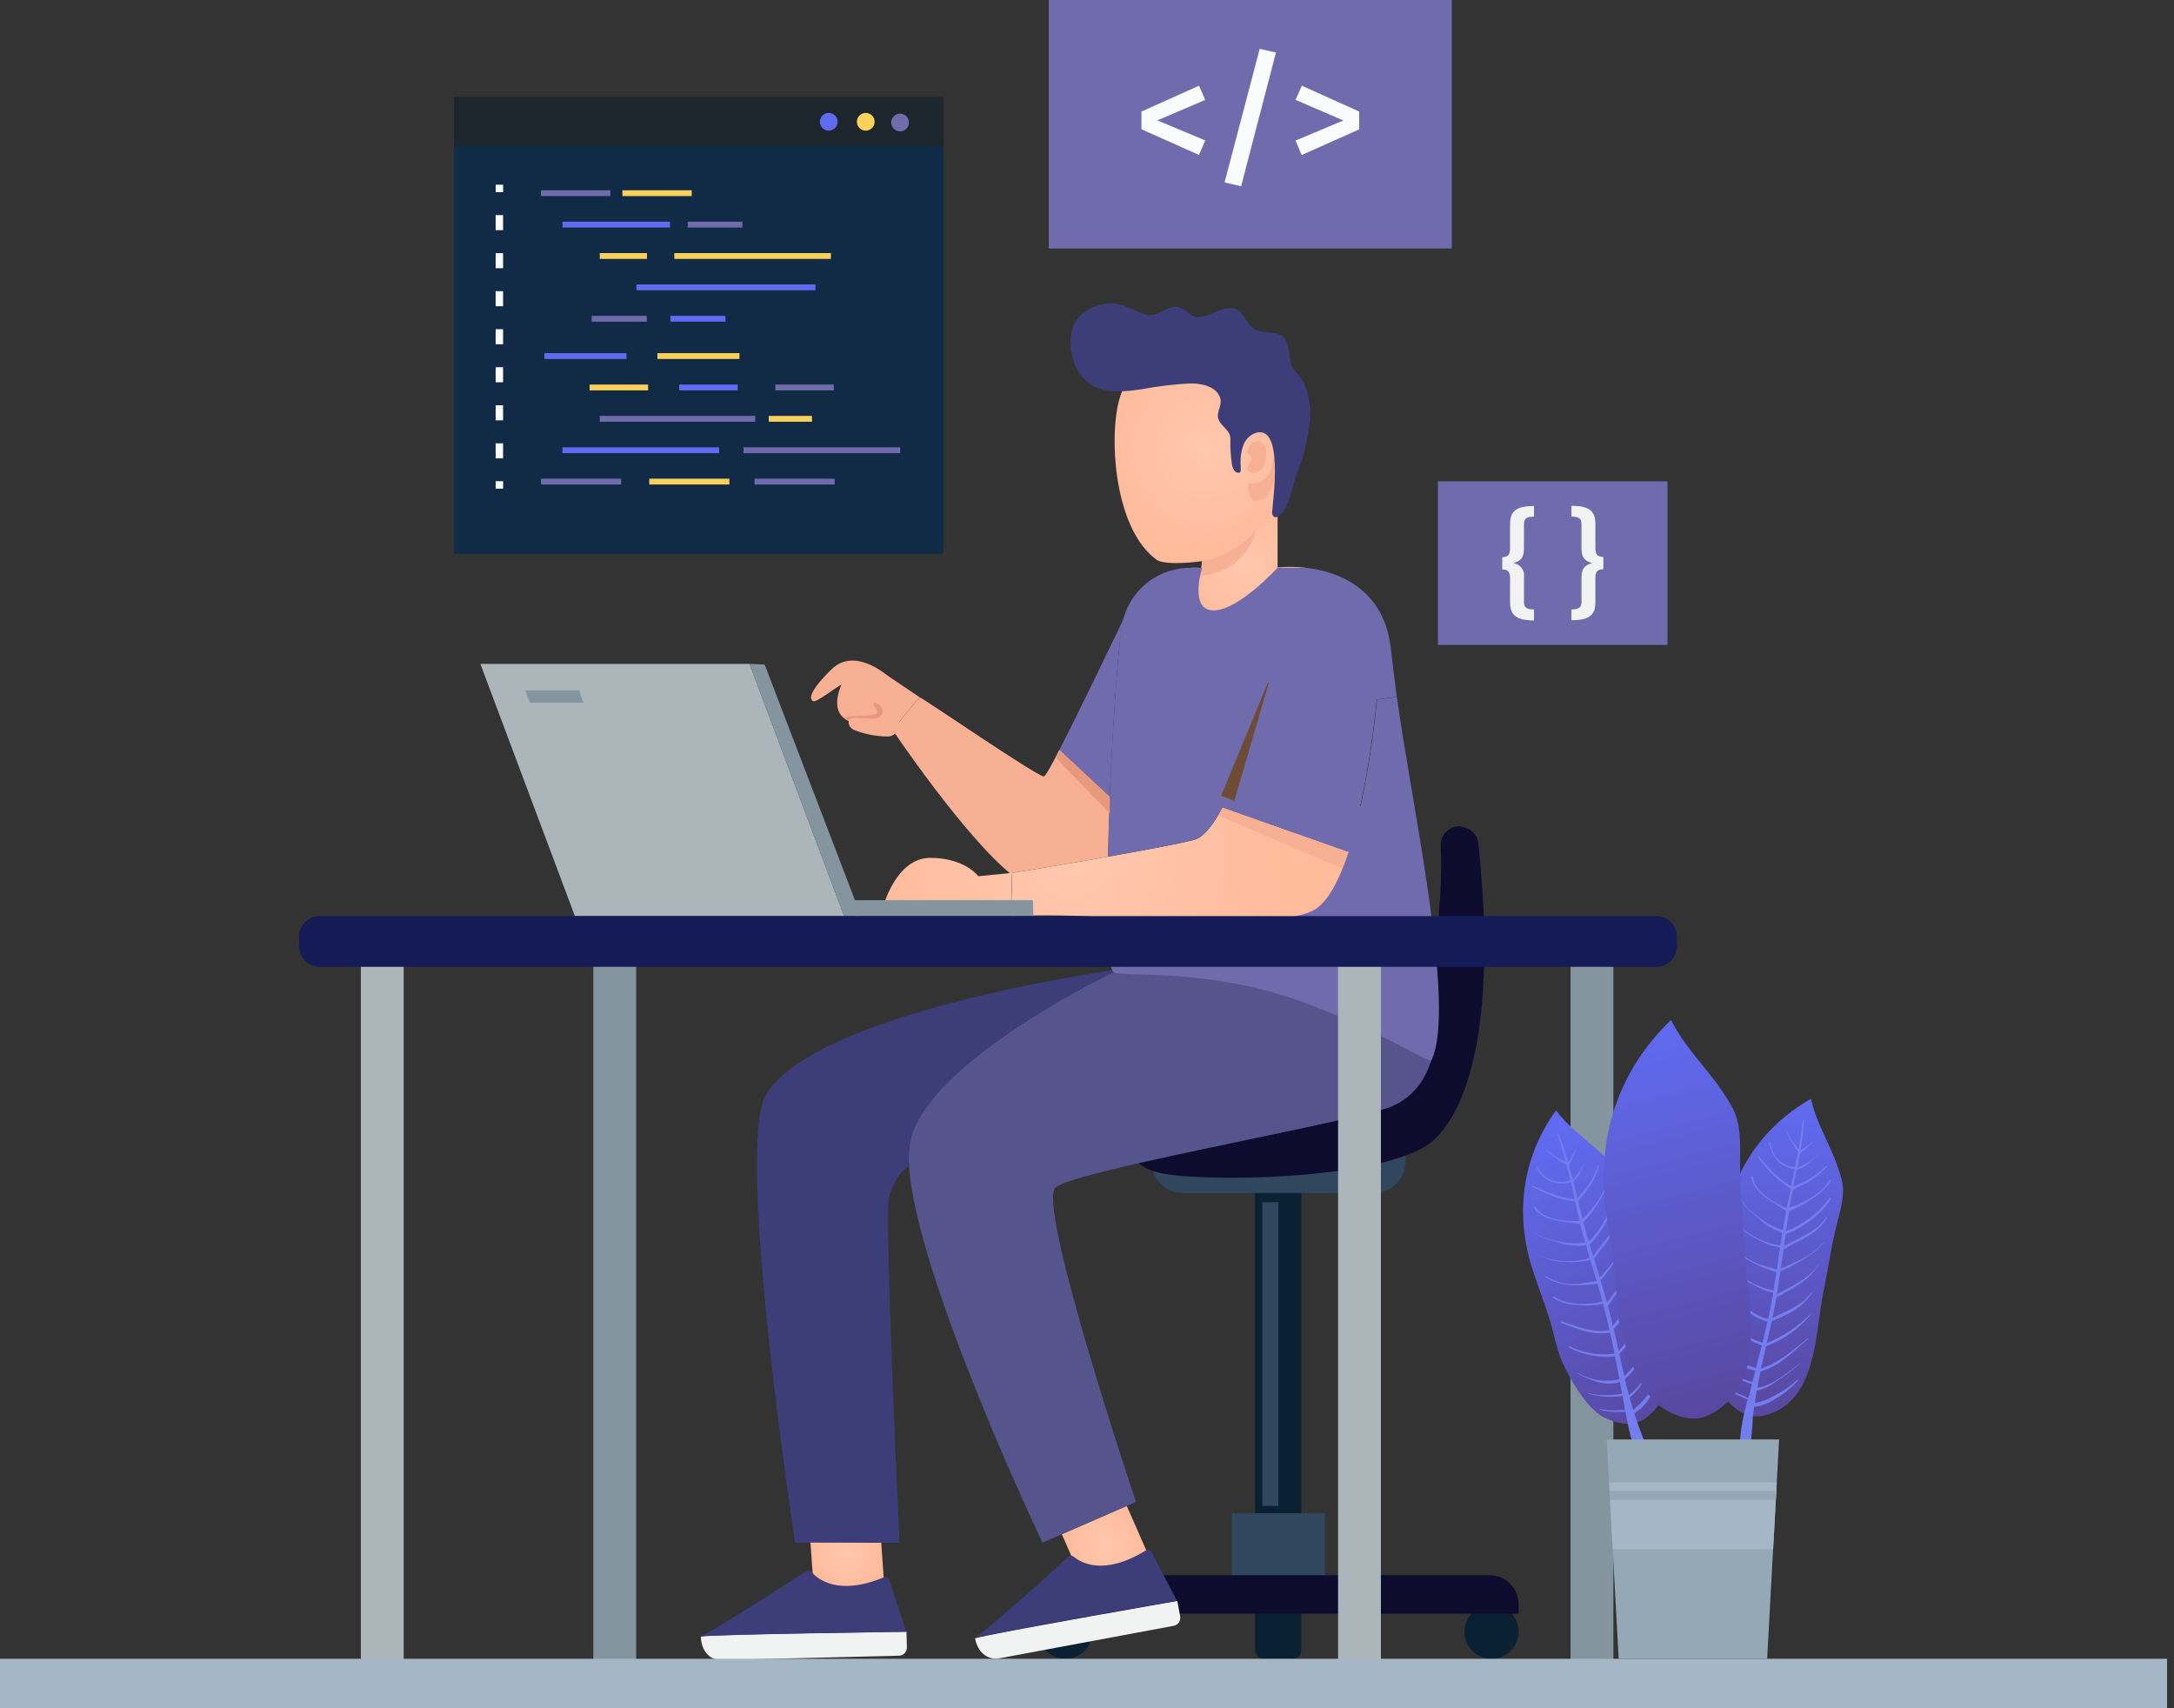 <?xml version="1.0" encoding="UTF-8"?>
<svg xmlns="http://www.w3.org/2000/svg" width="280" height="220" viewBox="0 0 280 220" fill="none">
  <rect x="0" y="0" width="280" height="220" fill="#333333" stroke="none"/>
  <path d="M121.512 12.498H58.475V71.334H121.512V12.498Z" fill="#112B46"></path>
  <g style="mix-blend-mode:screen">
    <path d="M121.512 12.498H58.475V18.721H121.512V12.498Z" fill="#1D262D"></path>
  </g>
  <path d="M107.883 15.677C107.884 15.905 107.818 16.127 107.692 16.317C107.566 16.506 107.386 16.654 107.175 16.741C106.965 16.827 106.734 16.849 106.511 16.804C106.288 16.758 106.083 16.647 105.924 16.485C105.764 16.323 105.657 16.116 105.615 15.893C105.573 15.669 105.599 15.438 105.69 15.229C105.78 15.02 105.931 14.843 106.122 14.72C106.314 14.597 106.538 14.534 106.765 14.54C107.063 14.546 107.346 14.669 107.555 14.881C107.764 15.094 107.882 15.379 107.883 15.677Z" fill="#606BF1"></path>
  <path d="M112.647 15.677C112.648 15.904 112.582 16.126 112.457 16.315C112.332 16.504 112.153 16.651 111.944 16.739C111.735 16.826 111.504 16.849 111.282 16.805C111.059 16.762 110.855 16.652 110.694 16.492C110.534 16.332 110.425 16.127 110.381 15.905C110.337 15.682 110.36 15.452 110.448 15.243C110.535 15.033 110.683 14.855 110.872 14.73C111.061 14.604 111.283 14.538 111.51 14.54C111.811 14.54 112.101 14.659 112.314 14.873C112.527 15.086 112.647 15.375 112.647 15.677Z" fill="#FBD15B"></path>
  <path d="M117.067 15.8C117.063 16.025 116.992 16.245 116.864 16.43C116.736 16.616 116.556 16.76 116.346 16.843C116.136 16.926 115.906 16.946 115.686 16.899C115.465 16.852 115.263 16.741 115.105 16.58C114.948 16.419 114.841 16.214 114.799 15.992C114.757 15.771 114.782 15.541 114.87 15.334C114.958 15.126 115.106 14.949 115.294 14.825C115.483 14.701 115.704 14.635 115.929 14.636C116.081 14.637 116.23 14.668 116.37 14.727C116.509 14.786 116.635 14.872 116.741 14.981C116.847 15.089 116.93 15.217 116.986 15.357C117.042 15.498 117.069 15.648 117.067 15.8Z" fill="#706BAD"></path>
  <path d="M78.61 24.504H69.68V25.254H78.61V24.504Z" fill="#706BAD"></path>
  <path d="M89.093 24.504H80.162V25.254H89.093V24.504Z" fill="#FBD15B"></path>
  <path d="M86.293 28.549H72.445V29.299H86.293V28.549Z" fill="#606BF1"></path>
  <path d="M95.619 28.549H88.582V29.299H95.619V28.549Z" fill="#706BAD"></path>
  <path d="M83.329 32.594H77.248V33.344H83.329V32.594Z" fill="#FBD15B"></path>
  <path d="M107.018 32.594H86.844V33.344H107.018V32.594Z" fill="#FBD15B"></path>
  <path d="M105.027 36.633H81.971V37.383H105.027V36.633Z" fill="#606BF1"></path>
  <path d="M83.302 40.678H76.207V41.428H83.302V40.678Z" fill="#706BAD"></path>
  <path d="M93.435 40.678H86.34V41.428H93.435V40.678Z" fill="#606BF1"></path>
  <path d="M80 61.648H69.68V62.397H80V61.648Z" fill="#706BAD"></path>
  <path d="M93.939 61.648H83.619V62.397H93.939V61.648Z" fill="#FBD15B"></path>
  <path d="M107.502 61.648H97.182V62.397H107.502V61.648Z" fill="#706BAD"></path>
  <path d="M92.62 57.609H72.445V58.359H92.62V57.609Z" fill="#606BF1"></path>
  <path d="M115.936 57.609H95.762V58.359H115.936V57.609Z" fill="#706BAD"></path>
  <path d="M97.267 53.564H77.248V54.313H97.267V53.564Z" fill="#706BAD"></path>
  <path d="M104.582 53.564H99.012V54.313H104.582V53.564Z" fill="#FBD15B"></path>
  <path d="M83.476 49.525H75.941V50.275H83.476V49.525Z" fill="#FBD15B"></path>
  <path d="M95.011 49.525H87.477V50.275H95.011V49.525Z" fill="#606BF1"></path>
  <path d="M107.392 49.525H99.857V50.275H107.392V49.525Z" fill="#706BAD"></path>
  <path d="M95.237 45.48H84.672V46.23H95.237V45.48Z" fill="#FBD15B"></path>
  <path d="M80.685 45.48H70.119V46.23H80.685V45.48Z" fill="#606BF1"></path>
  <path d="M64.801 23.787H63.838V24.75H64.801V23.787Z" fill="#F9FBFC"></path>
  <path d="M64.794 59.031H63.838V57.092H64.794V59.031ZM64.794 54.133H63.838V52.194H64.794V54.133ZM64.794 49.234H63.838V47.296H64.794V49.234ZM64.794 44.336H63.838V42.397H64.794V44.336ZM64.794 39.438H63.838V37.499H64.794V39.438ZM64.794 34.54H63.838V32.601H64.794V34.54ZM64.794 29.641H63.838V27.703H64.794V29.641Z" fill="#F9FBFC"></path>
  <path d="M64.801 61.971H63.838V62.934H64.801V61.971Z" fill="#F9FBFC"></path>
  <path d="M186.986 0H135.076V32H186.986V0Z" fill="#706BAD"></path>
  <path d="M155.231 12.866L149.054 15.502L155.231 18.087L154.424 19.955L147.012 16.646V14.365L154.424 11.037L155.231 12.866Z" fill="#F9FBFC"></path>
  <path d="M164.336 6.766L159.851 23.987L157.719 23.489L162.242 6.288L164.336 6.766Z" fill="#F9FBFC"></path>
  <path d="M175.057 14.365V16.659L167.645 19.968L166.863 18.1L173.022 15.515L166.863 12.866L167.671 11.037L175.057 14.365Z" fill="#F9FBFC"></path>
  <path d="M214.765 61.99H185.201V83.057H214.765V61.99Z" fill="#706BAD"></path>
  <path d="M197.571 66.533C196.621 66.533 196.279 66.792 196.279 67.496V70.669C196.279 71.91 195.762 72.284 194.902 72.523C195.114 72.549 195.319 72.618 195.504 72.725C195.689 72.832 195.85 72.975 195.979 73.145C196.107 73.316 196.2 73.511 196.252 73.718C196.303 73.926 196.312 74.141 196.279 74.352V77.525C196.279 78.23 196.608 78.488 197.571 78.488V79.903C195.167 79.903 194.489 79.134 194.489 77.532V74.527C194.489 73.667 194.262 73.338 193.48 73.338V71.754C194.262 71.754 194.489 71.406 194.489 70.546V67.541C194.489 65.926 195.135 65.17 197.571 65.17V66.533Z" fill="#F1F2F2"></path>
  <path d="M205.479 67.515V70.52C205.479 71.38 205.705 71.729 206.506 71.729V73.312C205.705 73.312 205.479 73.641 205.479 74.501V77.506C205.479 79.108 204.833 79.877 202.396 79.877V78.488C203.333 78.488 203.689 78.229 203.689 77.525V74.352C203.689 73.131 204.199 72.75 205.059 72.523C204.199 72.284 203.689 71.877 203.689 70.669V67.496C203.689 66.792 203.372 66.533 202.396 66.533V65.144C204.8 65.144 205.479 65.9 205.479 67.515Z" fill="#F1F2F2"></path>
  <path d="M168.064 73.112C167.993 73.848 166.992 81.512 159.121 81.512C150.862 81.512 152.245 73.331 152.245 73.331V73.279C153.095 73.105 153.967 73.063 154.83 73.157V69.279L164.206 64.032H164.549V73.079C165.719 72.969 166.897 72.98 168.064 73.112Z" fill="url(#paint0_radial_1095_11832)"></path>
  <path d="M163.508 46.746C164.922 48.186 165.899 49.996 166.326 51.968C167.231 55.942 166.378 60.142 165.227 63.974C165.062 64.638 164.782 65.268 164.4 65.835C164.098 66.219 163.753 66.568 163.373 66.876C161.706 68.329 160.038 69.777 158.378 71.237C157.247 72.226 150.306 73.047 148.982 72.097C143.877 68.446 142.895 57.88 143.916 52.465C145.609 43.489 157.169 40.284 163.508 46.746Z" fill="url(#paint1_radial_1095_11832)"></path>
  <path d="M160.64 58.223C160.711 57.364 161.597 56.413 162.488 56.976C163.38 57.538 163.193 59.089 162.812 59.935C162.514 60.582 161.519 61.318 160.828 60.704C160.259 60.187 161.144 59.58 161.177 59.108C161.209 58.636 160.356 58.385 160.698 57.932" fill="#F7B094"></path>
  <path d="M160.808 62.216C161.417 62.318 162.043 62.2 162.574 61.884C163.105 61.568 163.507 61.075 163.709 60.491C163.96 59.587 164.08 58.651 164.065 57.712C164.38 58.701 164.46 59.75 164.297 60.775C164.052 62.662 163.393 64.465 161.913 64.485C160.433 64.504 160.808 62.216 160.808 62.216Z" fill="#F7B094"></path>
  <path d="M159.664 60.872C159.63 60.879 159.594 60.879 159.56 60.872C158.985 60.956 158.753 60.258 158.669 59.819C158.52 58.809 158.451 57.789 158.462 56.769C158.48 56.492 158.449 56.214 158.371 55.948C158.048 55.205 157.182 54.727 156.917 53.958C156.614 53.073 157.48 52.181 157.137 51.205C156.607 49.712 154.694 49.37 153.305 49.383C151.236 49.481 149.175 49.725 147.14 50.113C144.976 50.449 142.203 50.759 140.291 49.402C137.99 47.748 137.027 43.438 138.746 41.086C139.269 40.46 139.922 39.956 140.66 39.608C141.397 39.261 142.202 39.08 143.018 39.076C144.665 39.037 146.061 40.026 147.541 40.517C148.743 40.911 149.912 39.761 151.037 39.535C152.452 39.25 153.053 40.827 154.307 40.827C155.56 40.827 156.717 39.916 157.9 39.703C160.258 39.27 160.122 41.641 161.706 42.449C162.688 42.953 163.961 42.649 164.937 43.16C165.693 43.548 165.796 44.226 165.964 45.002C166.046 45.7 166.169 46.392 166.333 47.076C166.596 47.598 166.953 48.066 167.386 48.459C167.779 48.955 168.075 49.52 168.258 50.126C168.694 51.492 168.844 52.933 168.698 54.359C168.4 56.748 167.805 59.09 166.927 61.331C166.41 62.785 166.216 64.304 165.421 65.68C165.208 66.049 164.258 67.134 163.909 66.326C163.847 66.148 163.829 65.957 163.858 65.771C163.961 64.271 165.357 54.598 161.699 55.761C161.333 55.896 161.001 56.111 160.728 56.39C160.455 56.67 160.249 57.007 160.123 57.376C159.825 58.235 159.715 59.147 159.799 60.052C159.799 60.181 159.799 60.31 159.799 60.446C159.817 60.523 159.814 60.603 159.79 60.678C159.766 60.753 159.722 60.82 159.664 60.872Z" fill="#3D3D7A"></path>
  <path d="M154.824 72.258C158.992 71.612 161.738 68.297 161.738 68.297C161.348 69.918 160.435 71.365 159.141 72.416C157.848 73.467 156.244 74.063 154.578 74.113L154.824 72.258Z" fill="#F7B094"></path>
  <path d="M166.579 206.107H162.701C162.422 206.107 162.154 205.996 161.957 205.798C161.759 205.601 161.648 205.333 161.648 205.053V147.845H167.6L167.6 205.053C167.6 205.327 167.493 205.59 167.303 205.787C167.112 205.984 166.852 206.098 166.579 206.107Z" fill="#0A2033"></path>
  <path d="M176.963 153.641H152.337C151.255 153.641 150.218 153.212 149.453 152.447C148.689 151.682 148.259 150.645 148.259 149.564V148.666H181.041V149.564C181.041 150.645 180.611 151.682 179.847 152.447C179.082 153.212 178.045 153.641 176.963 153.641Z" fill="#30475E"></path>
  <path d="M166.579 213.628H162.701C162.422 213.628 162.154 213.517 161.957 213.32C161.759 213.122 161.648 212.854 161.648 212.575V199.321H167.6V212.582C167.598 212.854 167.491 213.116 167.3 213.311C167.11 213.506 166.851 213.62 166.579 213.628Z" fill="#0A2033"></path>
  <path d="M133.705 210.139C133.705 210.829 133.91 211.504 134.293 212.078C134.677 212.651 135.222 213.099 135.859 213.363C136.497 213.627 137.198 213.696 137.875 213.561C138.552 213.427 139.174 213.094 139.662 212.606C140.15 212.118 140.482 211.497 140.617 210.82C140.752 210.143 140.683 209.441 140.418 208.804C140.154 208.166 139.707 207.621 139.133 207.238C138.559 206.854 137.885 206.649 137.195 206.649C136.269 206.649 135.382 207.017 134.727 207.671C134.073 208.326 133.705 209.213 133.705 210.139Z" fill="#0A2033"></path>
  <path d="M188.607 210.139C188.607 210.829 188.812 211.504 189.195 212.078C189.579 212.651 190.124 213.099 190.762 213.363C191.399 213.627 192.101 213.696 192.778 213.561C193.455 213.427 194.076 213.094 194.564 212.606C195.052 212.118 195.385 211.497 195.519 210.82C195.654 210.143 195.585 209.441 195.321 208.804C195.057 208.166 194.609 207.621 194.036 207.238C193.462 206.854 192.787 206.649 192.097 206.649C191.171 206.649 190.284 207.017 189.629 207.671C188.975 208.326 188.607 209.213 188.607 210.139Z" fill="#0A2033"></path>
  <path d="M158.649 205.364H170.643V194.882H158.649V205.364Z" fill="#30475E"></path>
  <path d="M195.586 207.826H133.705V206.611C133.702 206.121 133.796 205.635 133.981 205.181C134.166 204.727 134.439 204.314 134.785 203.967C135.13 203.619 135.541 203.343 135.993 203.154C136.446 202.966 136.931 202.869 137.421 202.869H191.87C192.856 202.869 193.801 203.261 194.498 203.957C195.194 204.654 195.586 205.599 195.586 206.585V207.8V207.826Z" fill="#0E0C2E"></path>
  <path d="M164.646 154.817H162.578V193.945H164.646V154.817Z" fill="#30475E"></path>
  <path d="M188.07 106.397C187.731 106.386 187.393 106.446 187.078 106.572C186.763 106.699 186.478 106.89 186.242 107.134C186.005 107.377 185.822 107.667 185.704 107.986C185.586 108.304 185.536 108.643 185.556 108.982C185.97 116.09 184.464 133.409 177.847 139.354C169.757 146.578 146.83 145.596 146.83 145.596C146.83 145.596 143.043 150.242 150.616 151.27C158.19 152.297 179.521 151.619 184.684 146.798C189.686 142.132 192.652 129.913 190.416 108.672C190.356 108.083 190.084 107.535 189.652 107.13C189.22 106.725 188.656 106.49 188.064 106.468L188.07 106.397Z" fill="#0E0C2E"></path>
  <path d="M145.124 193.945L147.851 200.162L139.495 203.826L136.762 197.59L145.124 193.945Z" fill="url(#paint2_radial_1095_11832)"></path>
  <path d="M184.511 124.859C183.994 125.893 146.882 124.859 143.38 125.202C143.38 125.202 120.666 136.039 117.402 146.191C117.054 147.489 116.945 148.84 117.079 150.178C117.99 164.465 134.262 198.682 134.262 198.682L136.756 197.583L145.125 193.939L146.307 193.428C146.307 193.428 133.383 154.966 135.968 152.905C138.553 150.843 167.793 145.674 177.971 142.927C188.149 140.181 184.511 124.859 184.511 124.859Z" fill="#56548C"></path>
  <path d="M113.28 195.541L113.933 204.879H104.821L104.162 195.522L113.28 195.541Z" fill="url(#paint3_radial_1095_11832)"></path>
  <path d="M143.192 124.879L142.863 125.027C142.863 125.027 104.834 130.365 98.643 141.027C94.617 147.968 102.41 198.662 102.41 198.662L115.858 198.695C115.858 198.695 113.848 156.465 114.52 154.107C115.276 151.425 116.562 150.456 117.105 150.178C116.97 148.84 117.08 147.489 117.428 146.191C120.692 136.039 143.406 125.202 143.406 125.202C143.303 125.119 143.229 125.006 143.192 124.879Z" fill="#3D3D7A"></path>
  <path d="M179.915 89.745L177.369 90.1C176.923 94.719 176.22 99.31 175.262 103.851L143.495 115.91L143.062 118.21L142.668 118.178C142.668 118.656 142.668 119.121 142.7 119.554C142.771 122.21 142.946 124.116 143.224 124.879C143.253 125.003 143.318 125.115 143.411 125.202C144.277 125.906 155.508 124.556 167.657 129.002C178.19 132.879 184.096 137.092 184.368 136.53C187.65 129.661 181.621 102.63 179.915 89.745Z" fill="#706BAD"></path>
  <path d="M176.608 105.499C175.761 109.57 173.57 117.667 169.273 118.746C163.671 120.174 152.827 120.103 142.669 119.554C142.669 119.121 142.669 118.656 142.637 118.178L143.031 118.21L143.464 115.909L175.264 103.851C176.232 99.311 176.946 94.72 177.402 90.1C177.402 90.1 177.402 90.139 177.402 90.21C177.441 91.276 177.848 99.496 176.608 105.499Z" fill="#706BAD"></path>
  <path d="M144.763 79.599C144.194 80.633 143.38 91.677 142.934 102.643L136.439 96.582C139.192 91.244 144.763 79.599 144.763 79.599Z" fill="#706BAD"></path>
  <path d="M140.865 110.656C135.385 111.606 130.345 112.42 130.345 112.42V112.685C124.238 107.813 114.959 94.01 114.959 94.01C114.959 94.01 117.738 90.675 118.429 89.796C118.532 89.667 133.667 100.084 134.442 99.987C134.636 99.987 135.411 98.604 136.445 96.582L142.953 102.643C142.849 105.228 142.765 107.858 142.713 110.326L140.865 110.656Z" fill="#F7B094"></path>
  <path d="M130.346 112.42L130.21 116.943H113.693C113.693 116.943 115.335 110.481 119.806 110.481C124.278 110.481 126.004 112.847 126.004 112.847L130.346 112.42Z" fill="url(#paint4_radial_1095_11832)"></path>
  <path d="M118.3 89.693L118.423 89.796C117.732 90.675 114.953 94.01 114.953 94.01L113.228 92.827C112.593 93.164 111.884 93.335 111.166 93.326C110.448 93.317 109.744 93.128 109.118 92.775C106.817 91.522 108.245 88.543 108.362 88.187C107.916 88.31 105.131 90.546 104.724 90.307C104.316 90.068 103.967 89.286 107.056 86.236C110.145 83.186 114.326 87.102 114.449 87.102L118.3 89.693Z" fill="#F7B094"></path>
  <path d="M109.48 92.22C109.48 92.22 108.834 93.467 109.997 94.01C111.419 94.576 112.938 94.861 114.468 94.85C115.457 94.753 116.246 93.37 116.246 93.37L113.228 90.559H110.83L109.48 92.22Z" fill="#F7B094"></path>
  <path d="M109.299 92.827C109.48 92.213 111.18 92.543 112.233 92.569C113.008 92.569 113.435 92.381 113.674 91.793C113.913 91.205 112.789 90.255 112.569 90.552C112.349 90.85 112.976 91.263 112.995 91.657C113.015 92.052 111.884 92.181 111.012 92.181C110.22 92.212 109.43 92.287 108.646 92.407L109.299 92.827Z" fill="#E8987C"></path>
  <path d="M173.616 109.712L157.461 103.987C156.285 106.184 155.025 107.864 153.771 108.168C151.884 108.659 147.309 109.519 142.715 110.326L140.886 110.656C135.406 111.606 130.366 112.42 130.366 112.42V112.859L130.236 116.937V117.971C134.379 117.812 138.527 117.878 142.663 118.171C152.356 118.863 164.86 119.276 168.996 117.325C170.934 116.407 172.485 113.396 173.706 109.674L173.616 109.712Z" fill="url(#paint5_radial_1095_11832)"></path>
  <path d="M157.442 103.987L173.623 109.719L172.886 111.877L156.873 105.008L157.442 103.987Z" fill="#F7B094"></path>
  <path d="M157.442 103.987C156.266 106.184 155.005 107.864 153.752 108.168C151.865 108.659 147.29 109.519 142.695 110.326C142.747 107.858 142.831 105.254 142.934 102.643C143.38 91.657 144.194 80.633 144.763 79.599C145.687 77.874 148.227 74.126 152.233 73.266V73.318C152.233 73.318 150.85 81.499 159.109 81.499C166.98 81.499 167.981 73.848 168.052 73.099C172.098 73.557 178.301 75.58 179.161 83.716C179.335 85.325 179.581 87.392 179.904 89.732L177.319 90.087C177.319 90.087 176.285 101.544 173.636 109.667H173.571L157.442 103.987Z" fill="#706BAD"></path>
  <g style="mix-blend-mode:screen">
    <path d="M157.273 102.494L163.735 86.856L158.973 103.128L157.273 102.494Z" fill="#6D4B35"></path>
  </g>
  <path d="M168.065 73.112H164.543C164.543 73.112 159.535 78.611 156.31 78.611C153.086 78.611 154.824 73.137 154.824 73.137H153.254C151.073 73.139 148.969 73.943 147.343 75.395C145.716 76.848 144.681 78.848 144.433 81.014C144.375 81.525 144.323 82.016 144.278 82.456C143.929 85.784 157.415 88.207 157.415 88.207L164.356 87.819L168.569 79.593L169.409 76.226L168.065 73.112Z" fill="#706BAD"></path>
  <path d="M125.577 210.979C125.893 212.659 127.057 213.855 128.743 213.564L151.166 209.383C151.439 209.331 151.679 209.174 151.836 208.945C151.992 208.716 152.051 208.434 152 208.162L151.632 206.178C151.632 206.178 128.045 210.301 125.57 210.992L125.577 210.979Z" fill="#F1F2F2"></path>
  <path d="M132.252 205.331L132.943 204.724L134.235 203.548L134.882 202.96L136.025 201.939L136.71 201.292L137.628 200.472C137.719 200.397 137.833 200.357 137.951 200.357C138.069 200.357 138.183 200.397 138.274 200.472C139.198 201.247 142.151 203.018 147.573 199.677C147.634 199.639 147.701 199.614 147.772 199.604C147.842 199.593 147.914 199.597 147.983 199.615C148.052 199.633 148.117 199.665 148.173 199.709C148.229 199.753 148.276 199.808 148.31 199.871L151.573 206.145C151.573 206.145 127.987 210.268 125.512 210.96C126.384 210.436 129.382 207.851 132.252 205.331Z" fill="#3D3D7A"></path>
  <path d="M90.262 210.753C90.308 212.465 91.264 213.835 92.976 213.79L115.781 213.234C115.918 213.231 116.054 213.2 116.18 213.145C116.305 213.089 116.419 213.009 116.514 212.909C116.608 212.81 116.683 212.692 116.732 212.564C116.782 212.436 116.805 212.299 116.802 212.162L116.75 210.139C116.75 210.139 92.808 210.456 90.256 210.74L90.262 210.753Z" fill="#F1F2F2"></path>
  <path d="M97.752 206.242L98.534 205.758C99.038 205.428 99.535 205.111 100.02 204.808L100.763 204.33L102.055 203.502L102.831 202.998L103.865 202.352C103.966 202.289 104.086 202.264 104.204 202.281C104.322 202.297 104.431 202.355 104.511 202.443C105.293 203.354 107.955 205.583 113.816 203.141C113.882 203.114 113.952 203.101 114.023 203.102C114.094 203.103 114.164 203.119 114.228 203.148C114.293 203.177 114.351 203.218 114.399 203.27C114.447 203.323 114.484 203.384 114.508 203.451L116.731 210.158C116.731 210.158 92.789 210.475 90.236 210.759C91.141 210.372 94.527 208.278 97.752 206.242Z" fill="#3D3D7A"></path>
  <path d="M74.042 117.977L61.867 85.499H96.536L108.717 117.977H74.042Z" fill="#ABB5BA"></path>
  <path d="M110.863 117.977H108.718L96.537 85.499L98.482 85.583L109.752 114.985L110.863 117.977Z" fill="#8495A0"></path>
  <path d="M110.185 117.977H133.093L133.034 115.929H109.713" fill="#8495A0"></path>
  <path d="M207.794 124.174H202.275V214.792H207.794V124.174Z" fill="#8495A0"></path>
  <path d="M177.855 124.174H172.336V214.792H177.855V124.174Z" fill="#ABB5BA"></path>
  <path d="M81.933 124.174H76.414V214.792H81.933V124.174Z" fill="#8495A0"></path>
  <path d="M51.993 124.174H46.475V214.792H51.993V124.174Z" fill="#ABB5BA"></path>
  <path d="M213.312 117.977H41.19C39.709 117.977 38.508 119.178 38.508 120.659V121.835C38.508 123.316 39.709 124.517 41.19 124.517H213.312C214.793 124.517 215.994 123.316 215.994 121.835V120.659C215.994 119.178 214.793 117.977 213.312 117.977Z" fill="#141B56"></path>
  <path d="M67.658 88.911L68.246 90.494H75.154L74.566 88.911H67.658Z" fill="#8495A0"></path>
  <path d="M136.44 96.582L135.949 97.544L142.935 104.762V102.643L136.44 96.582Z" fill="#E8987C"></path>
  <path d="M279.108 213.628H0V220H279.108V213.628Z" fill="#A5B7C6"></path>
  <path d="M234.851 166.359C233.746 171.735 234.082 180.898 226.961 182.352C225.022 182.74 223.193 181.415 222.082 179.89C220.621 177.9 220.272 173.68 220.298 171.27C220.298 169.331 220.944 167.225 221.183 165.299C221.41 163.218 221.591 161.131 221.83 159.05C222.702 151.548 226.625 145.26 233.248 141.512C233.765 143.974 234.935 146.036 235.962 148.426C236.444 149.509 236.846 150.626 237.164 151.767C237.707 153.771 237.048 155.793 236.563 157.706C235.852 160.543 235.445 163.489 234.851 166.359Z" fill="url(#paint6_linear_1095_11832)"></path>
  <path d="M225.758 182.533C225.81 182.081 225.861 181.628 225.92 181.176C226.792 181.081 227.631 180.789 228.375 180.323C229.579 179.649 230.67 178.79 231.606 177.777C231.658 177.725 231.567 177.641 231.516 177.687C230.569 178.535 229.515 179.256 228.382 179.832C227.635 180.239 226.834 180.537 226.004 180.717C226.081 180.175 226.165 179.638 226.256 179.102C227.138 178.891 227.969 178.504 228.698 177.964C229.936 177.166 231.109 176.272 232.207 175.289C230.469 176.549 228.537 178.346 226.34 178.74C226.456 178.094 226.579 177.402 226.721 176.73V176.627C229.267 175.981 230.986 173.99 232.937 172.375C232.937 172.375 232.937 172.297 232.899 172.323C230.96 173.816 229.176 175.515 226.805 176.239C227.012 175.283 227.225 174.333 227.451 173.383C229.695 172.556 231.68 171.149 233.202 169.305C233.202 169.305 233.202 169.234 233.157 169.26C231.546 170.851 229.641 172.113 227.548 172.976C227.761 172.039 227.968 171.102 228.194 170.158C229.218 169.758 230.21 169.278 231.16 168.724C232.079 168.11 232.864 167.316 233.467 166.391C233.467 166.339 233.422 166.294 233.39 166.339C232.097 168.194 230.159 168.769 228.278 169.738C228.466 168.866 228.634 167.981 228.789 167.095C230.876 165.945 233.151 164.879 234.333 162.669C234.333 162.669 234.333 162.63 234.301 162.669C233.047 164.698 230.857 165.57 228.86 166.675C228.86 166.514 228.918 166.359 228.944 166.204C229.067 165.383 229.189 164.556 229.306 163.735C230.507 163.228 231.656 162.605 232.737 161.874C233.551 161.434 234.262 160.826 234.824 160.09C234.824 160.045 234.785 159.994 234.753 160.039C233.629 161.648 231.173 162.578 229.357 163.38C229.474 162.546 229.59 161.719 229.713 160.885C231.722 159.67 234.094 158.998 235.335 156.801C235.335 156.737 235.27 156.672 235.231 156.737C233.939 158.746 231.69 159.36 229.764 160.498C229.842 159.987 229.913 159.47 229.991 158.96C232.168 158.158 234.695 156.336 235.806 154.372C235.816 154.35 235.818 154.326 235.811 154.304C235.804 154.282 235.79 154.263 235.77 154.25C235.751 154.238 235.727 154.232 235.704 154.236C235.681 154.239 235.66 154.251 235.645 154.268C234.236 156.22 232.279 157.709 230.023 158.546C230.152 157.719 230.288 156.885 230.436 156.052C230.44 156.028 230.44 156.004 230.436 155.981C231.424 155.602 232.36 155.101 233.222 154.488C234.258 153.904 235.144 153.085 235.806 152.097C235.878 151.987 235.69 151.884 235.625 152C234.656 153.719 232.394 154.876 230.456 155.535C230.514 155.231 230.566 154.927 230.624 154.624C230.714 154.178 230.805 153.725 230.902 153.273C231.677 152.737 232.666 152.478 233.441 151.91C234.108 151.403 234.728 150.838 235.296 150.223C235.305 150.211 235.31 150.195 235.309 150.18C235.308 150.164 235.301 150.149 235.29 150.138C235.279 150.127 235.264 150.121 235.249 150.12C235.233 150.119 235.218 150.123 235.205 150.132C234.433 150.89 233.564 151.542 232.621 152.071C232.084 152.362 231.47 152.523 230.953 152.84C231.102 152.097 231.257 151.36 231.399 150.624H231.457C231.481 150.626 231.505 150.624 231.527 150.616C231.55 150.608 231.57 150.595 231.587 150.578C232.64 150.313 233.448 149.402 234.172 148.64C234.172 148.64 234.172 148.595 234.172 148.607C233.45 149.376 232.567 149.974 231.587 150.359H231.516C231.632 149.758 231.742 149.157 231.839 148.549C231.857 148.548 231.875 148.542 231.892 148.534C231.908 148.525 231.922 148.513 231.934 148.498C231.945 148.484 231.954 148.467 231.958 148.449C231.963 148.431 231.964 148.413 231.962 148.394C232.518 148.013 233.037 147.58 233.512 147.102C233.545 147.069 233.512 147.011 233.461 147.044C232.986 147.461 232.468 147.827 231.916 148.136C232.11 146.889 232.265 145.635 232.336 144.362C232.336 144.246 232.162 144.246 232.149 144.362C232.039 145.583 231.865 146.792 231.651 147.994C231.02 147.256 230.488 146.439 230.068 145.564C230.068 145.554 230.064 145.544 230.057 145.536C230.05 145.529 230.04 145.525 230.029 145.525C230.019 145.525 230.009 145.529 230.002 145.536C229.995 145.544 229.991 145.554 229.991 145.564C230.188 146.093 230.448 146.596 230.766 147.063C231.001 147.516 231.273 147.948 231.58 148.355C231.464 149.002 231.341 149.648 231.205 150.294C230.378 150.254 229.597 149.904 229.016 149.314C228.435 148.723 228.098 147.936 228.071 147.108C228.071 146.992 227.878 146.992 227.884 147.108C227.962 147.988 228.325 148.819 228.918 149.473C229.517 150.077 230.303 150.46 231.147 150.559C230.992 151.302 230.837 152.045 230.669 152.788C230.034 152.377 229.428 151.924 228.853 151.431C228.028 150.66 227.26 149.831 226.553 148.95C226.469 148.866 226.333 148.989 226.417 149.073C227.081 149.92 227.795 150.727 228.556 151.49C229.185 152.08 229.874 152.604 230.611 153.053V153.17C230.591 153.193 230.58 153.223 230.58 153.254C230.58 153.284 230.591 153.314 230.611 153.338L230.146 155.47C230.149 155.515 230.149 155.561 230.146 155.606C228.491 154.843 226.016 153.532 225.797 151.606C225.797 151.425 225.506 151.477 225.545 151.664C226.036 153.835 228.427 154.798 230.068 155.987C229.9 156.788 229.751 157.596 229.616 158.404C228.541 158.067 227.534 157.547 226.637 156.866C225.816 156.22 224.698 155.438 224.298 154.43C224.298 154.397 224.239 154.43 224.246 154.43C224.588 155.431 225.622 156.116 226.378 156.801C227.266 157.689 228.351 158.353 229.545 158.74C229.535 158.776 229.535 158.814 229.545 158.85C229.461 159.36 229.383 159.877 229.306 160.388C227.289 160.233 224.478 158.708 223.451 157.189C224.172 158.275 225.2 159.121 226.404 159.619C227.286 160.139 228.256 160.49 229.267 160.653L228.84 163.509C227.968 163.179 227.044 163.024 226.184 162.682C224.937 162.15 223.884 161.247 223.167 160.097C223.121 160.026 223.005 160.097 223.05 160.155C224.44 162.372 226.443 163.018 228.789 163.845C228.672 164.627 228.55 165.409 228.42 166.184C226.482 165.822 224.02 164.646 223.05 162.953C222.979 162.83 222.779 162.953 222.85 163.057C223.524 164.072 224.481 164.867 225.603 165.344C226.378 165.738 227.451 166.391 228.375 166.456C228.372 166.481 228.372 166.507 228.375 166.533C228.181 167.658 227.962 168.769 227.729 169.88C225.583 169.344 224.201 167.754 222.643 166.268C222.533 166.165 222.365 166.32 222.469 166.43C224.058 167.994 225.454 169.628 227.638 170.21C227.445 171.115 227.231 172.013 226.992 172.918C225.094 172.325 223.417 171.177 222.178 169.622C222.094 169.512 221.945 169.661 222.029 169.764C223.286 171.375 224.98 172.591 226.908 173.267C226.669 174.229 226.424 175.205 226.178 176.155C224.359 175.797 222.752 174.741 221.7 173.215C221.7 173.176 221.616 173.215 221.642 173.26C222.669 174.688 224.226 176.336 226.088 176.491C226.01 176.795 225.932 177.137 225.848 177.415C225.803 177.596 225.751 177.784 225.7 177.977C224.293 177.62 222.974 176.98 221.823 176.097C221.79 176.097 221.751 176.097 221.784 176.149C222.907 177.127 224.23 177.849 225.661 178.262C225.506 178.837 225.338 179.431 225.176 180.039C224.829 179.858 224.468 179.705 224.097 179.58C223.465 179.315 222.87 178.97 222.327 178.553C222.275 178.553 222.21 178.598 222.262 178.637C222.733 179.036 223.247 179.383 223.793 179.67C224.246 179.845 224.679 180.058 225.086 180.252C224.44 182.656 223.871 185.215 224.175 187.522C224.246 188.032 225.105 188.168 225.235 187.625C225.513 185.94 225.687 184.24 225.758 182.533Z" fill="#747DED"></path>
  <path d="M212.33 164.814C213.623 170.158 217.765 178.326 211.93 182.649C210.353 183.813 208.117 183.386 206.463 182.475C204.298 181.286 202.204 177.609 201.209 175.412C200.421 173.674 200.111 171.464 199.49 169.628C198.844 167.645 198.101 165.674 197.442 163.683C195.07 156.517 195.968 149.163 200.401 143.005C201.901 145.015 203.846 146.41 205.778 148.123C206.671 148.901 207.505 149.746 208.272 150.649C209.61 152.233 209.868 154.339 210.211 156.284C210.805 159.121 211.658 161.971 212.33 164.814Z" fill="url(#paint7_linear_1095_11832)"></path>
  <path d="M210.908 183.296C210.765 182.863 210.623 182.43 210.488 182.003C211.236 181.548 211.873 180.929 212.349 180.194C213.151 179.077 213.773 177.84 214.19 176.53C214.19 176.459 214.1 176.42 214.068 176.485C213.568 177.653 212.916 178.75 212.129 179.748C211.624 180.433 211.023 181.043 210.345 181.557C210.184 181.034 210.035 180.517 209.887 179.987C210.6 179.425 211.191 178.723 211.625 177.926C212.412 176.691 213.097 175.394 213.673 174.048C212.627 175.929 211.631 178.372 209.796 179.658C209.622 179.011 209.447 178.365 209.299 177.674C209.295 177.639 209.295 177.605 209.299 177.57C211.334 175.916 212.051 173.376 213.137 171.108C213.137 171.069 213.137 171.037 213.085 171.108C211.974 173.267 211.056 175.567 209.208 177.221C208.995 176.271 208.788 175.321 208.562 174.372C210.246 172.675 211.452 170.564 212.058 168.252C212.058 168.207 212.006 168.187 211.993 168.252C211.203 170.374 210.009 172.322 208.478 173.99C208.271 173.047 208.064 172.11 207.832 171.173C208.593 170.368 209.289 169.504 209.912 168.588C210.489 167.645 210.865 166.594 211.017 165.499C211.017 165.441 210.933 165.428 210.927 165.499C210.539 167.722 208.988 169.06 207.735 170.74C207.528 169.861 207.308 168.995 207.089 168.155C208.497 166.216 210.106 164.278 210.249 161.796C210.249 161.796 210.249 161.764 210.21 161.796C209.932 164.168 208.31 165.887 206.979 167.729C206.933 167.574 206.895 167.418 206.849 167.263C206.617 166.469 206.378 165.667 206.139 164.872C207.012 163.906 207.789 162.856 208.459 161.738C209.012 160.997 209.402 160.147 209.602 159.244C209.602 159.232 209.598 159.22 209.589 159.212C209.581 159.203 209.569 159.199 209.557 159.199C209.545 159.199 209.534 159.203 209.525 159.212C209.517 159.22 209.512 159.232 209.512 159.244C209.176 161.183 207.341 163.057 206.035 164.549C205.79 163.748 205.544 162.947 205.305 162.139C206.597 160.2 208.478 158.578 208.672 156.065C208.672 156.049 208.666 156.034 208.655 156.023C208.644 156.013 208.629 156.006 208.614 156.006C208.598 156.006 208.583 156.013 208.573 156.023C208.562 156.034 208.555 156.049 208.555 156.065C208.239 158.423 206.455 159.942 205.189 161.777L204.743 160.284C206.378 158.643 207.903 155.929 208.11 153.661C208.11 153.635 208.099 153.61 208.081 153.592C208.063 153.574 208.038 153.564 208.013 153.564C207.987 153.564 207.962 153.574 207.944 153.592C207.926 153.61 207.916 153.635 207.916 153.661C207.463 156.024 206.32 158.2 204.633 159.916C204.394 159.102 204.168 158.294 203.948 157.48C203.955 157.452 203.955 157.423 203.948 157.396C204.684 156.638 205.32 155.789 205.841 154.869C206.545 153.901 207.012 152.781 207.205 151.599C207.205 151.47 207.011 151.451 206.998 151.599C206.849 153.538 205.26 155.58 203.819 156.976C203.741 156.679 203.664 156.381 203.593 156.084C203.483 155.638 203.373 155.186 203.27 154.74C203.748 153.926 204.53 153.273 205.001 152.433C205.39 151.694 205.712 150.922 205.964 150.126C205.971 150.11 205.971 150.091 205.964 150.075C205.958 150.059 205.945 150.046 205.929 150.039C205.912 150.032 205.894 150.032 205.878 150.038C205.861 150.045 205.848 150.058 205.841 150.074C205.475 151.088 204.975 152.049 204.355 152.931C203.993 153.415 203.509 153.822 203.166 154.326C202.998 153.596 202.824 152.859 202.636 152.129C202.659 152.124 202.68 152.113 202.697 152.099C202.715 152.084 202.73 152.066 202.74 152.045C203.58 151.354 203.929 150.191 204.245 149.189C203.912 150.188 203.363 151.102 202.636 151.864H202.559C202.41 151.27 202.255 150.675 202.093 150.087C202.11 150.078 202.124 150.065 202.135 150.05C202.146 150.036 202.154 150.018 202.158 150C202.163 149.982 202.163 149.963 202.16 149.945C202.156 149.926 202.149 149.909 202.139 149.893C202.476 149.302 202.759 148.681 202.985 148.039C202.985 147.994 202.933 147.968 202.914 148.039C202.656 148.616 202.34 149.166 201.971 149.68C201.628 148.461 201.225 147.26 200.762 146.081C200.717 145.971 200.555 146.081 200.594 146.158C201.008 147.309 201.357 148.478 201.673 149.654C200.791 149.253 199.964 148.74 199.211 148.129C199.211 148.097 199.121 148.129 199.153 148.181C199.555 148.579 200.005 148.926 200.491 149.215C200.897 149.535 201.329 149.82 201.783 150.068C201.945 150.714 202.106 151.36 202.255 151.974C201.488 152.283 200.633 152.293 199.858 152.004C199.083 151.715 198.445 151.146 198.068 150.41C198.009 150.307 197.841 150.41 197.9 150.488C198.341 151.254 199.022 151.854 199.838 152.194C200.634 152.489 201.507 152.505 202.313 152.239C202.488 152.976 202.656 153.719 202.824 154.456C202.073 154.355 201.331 154.204 200.601 154.003C199.529 153.641 198.482 153.209 197.467 152.711C197.444 152.701 197.419 152.701 197.397 152.71C197.374 152.719 197.356 152.737 197.347 152.759C197.338 152.782 197.337 152.807 197.347 152.829C197.356 152.852 197.373 152.869 197.396 152.879C198.355 153.369 199.343 153.801 200.355 154.171C201.176 154.445 202.022 154.631 202.882 154.727V154.843C202.874 154.857 202.869 154.873 202.868 154.888C202.866 154.904 202.868 154.92 202.873 154.935C202.878 154.95 202.885 154.964 202.896 154.976C202.906 154.988 202.919 154.998 202.933 155.005C203.095 155.716 203.25 156.42 203.418 157.131C203.414 157.174 203.414 157.217 203.418 157.26C201.596 157.26 198.798 157.124 197.79 155.477C197.78 155.463 197.767 155.452 197.752 155.443C197.738 155.434 197.721 155.429 197.705 155.426C197.688 155.424 197.671 155.425 197.654 155.429C197.638 155.433 197.622 155.441 197.609 155.451C197.595 155.461 197.584 155.474 197.575 155.488C197.566 155.503 197.561 155.519 197.558 155.536C197.556 155.553 197.557 155.57 197.561 155.586C197.565 155.603 197.573 155.618 197.583 155.632C198.946 157.396 201.518 157.26 203.509 157.641C203.702 158.436 203.909 159.231 204.155 160.026C203.037 160.175 201.903 160.129 200.801 159.89C199.786 159.645 198.41 159.425 197.654 158.669C197.654 158.669 197.596 158.669 197.654 158.708C198.384 159.47 199.593 159.651 200.581 159.955C201.762 160.387 203.029 160.533 204.278 160.381C204.284 160.418 204.297 160.453 204.316 160.485L204.743 161.984C202.856 162.688 199.664 162.494 198.093 161.551C199.207 162.227 200.495 162.56 201.796 162.507C202.814 162.605 203.842 162.513 204.827 162.236C205.098 163.16 205.376 164.084 205.648 165.002C204.717 165.079 203.812 165.325 202.888 165.376C201.535 165.424 200.2 165.057 199.063 164.323C198.998 164.278 198.914 164.381 198.985 164.426C201.182 165.842 203.27 165.583 205.751 165.344C205.971 166.107 206.19 166.863 206.397 167.625C204.497 168.103 201.757 168.084 200.168 166.979C200.145 166.967 200.118 166.963 200.092 166.969C200.067 166.975 200.044 166.99 200.028 167.011C200.013 167.032 200.005 167.058 200.007 167.084C200.009 167.11 200.02 167.135 200.039 167.153C201.076 167.791 202.278 168.111 203.496 168.071C204.49 168.192 205.499 168.137 206.475 167.91C206.475 167.91 206.475 167.955 206.475 167.981C206.772 169.079 207.045 170.182 207.295 171.289C205.124 171.709 203.198 170.856 201.156 170.165C201.13 170.159 201.102 170.163 201.078 170.176C201.053 170.189 201.035 170.211 201.025 170.236C201.015 170.262 201.014 170.29 201.023 170.316C201.031 170.342 201.049 170.364 201.072 170.378C203.166 171.128 205.124 172.026 207.366 171.619C207.573 172.523 207.761 173.428 207.942 174.333C205.971 174.6 203.965 174.269 202.184 173.383C202.068 173.318 201.996 173.512 202.113 173.57C203.931 174.503 205.979 174.891 208.013 174.688C208.206 175.666 208.394 176.642 208.575 177.616C206.773 178.059 204.869 177.781 203.27 176.84C203.231 176.84 203.198 176.885 203.237 176.905C204.769 177.771 206.875 178.611 208.639 177.977L208.814 178.914C208.846 179.102 208.885 179.289 208.917 179.483C207.488 179.761 206.016 179.741 204.594 179.425C204.586 179.425 204.577 179.428 204.571 179.434C204.565 179.44 204.562 179.449 204.562 179.457C204.562 179.466 204.565 179.474 204.571 179.48C204.577 179.486 204.586 179.489 204.594 179.489C206.018 179.906 207.516 180.003 208.982 179.774C209.085 180.368 209.189 180.976 209.292 181.596C208.902 181.58 208.511 181.593 208.122 181.635C207.439 181.663 206.754 181.6 206.087 181.448C206.022 181.448 205.996 181.544 206.087 181.551C206.683 181.718 207.297 181.816 207.916 181.842C208.394 181.809 208.879 181.842 209.357 181.842C209.79 184.291 210.345 186.85 211.606 188.808C211.883 189.247 212.717 189.008 212.607 188.459C212.157 186.702 211.589 184.977 210.908 183.296Z" fill="#747DED"></path>
  <path d="M224.665 160.678C224.962 167.47 228.141 178.365 220.045 182.262C217.86 183.315 215.237 182.262 213.44 180.795C211.088 178.856 209.389 173.887 208.691 170.985C208.135 168.691 208.271 165.932 207.935 163.554C207.579 160.969 207.166 158.43 206.83 155.858C205.602 146.591 208.4 137.861 215.23 131.36C216.594 134.158 218.629 136.304 220.581 138.83C221.486 139.985 222.307 141.203 223.036 142.475C224.29 144.711 224.116 147.334 224.116 149.783C224.096 153.389 224.503 157.06 224.665 160.678Z" fill="url(#paint8_linear_1095_11832)"></path>
  <path d="M229.137 185.383L228.839 190.908L228.368 199.502L227.599 213.628H208.477L207.708 199.502L207.237 190.908L206.939 185.383H229.137Z" fill="#95A8B5"></path>
  <path d="M228.841 190.908L228.776 192.013L228.718 193.163L228.369 199.502H207.71L207.361 193.163L207.303 192.013L207.238 190.908H228.841Z" fill="#A5B7C6"></path>
  <path d="M228.776 192.013L228.718 193.163H207.361L207.303 192.013H228.776Z" fill="#95A8B5"></path>
  <defs>
    <radialGradient id="paint0_radial_1095_11832" cx="0" cy="0" r="1" gradientUnits="userSpaceOnUse" gradientTransform="translate(160.11 72.763) scale(8.355 8.355)">
      <stop stop-color="#FFC8AF"></stop>
      <stop offset="1" stop-color="#FFBB9C"></stop>
    </radialGradient>
    <radialGradient id="paint1_radial_1095_11832" cx="0" cy="0" r="1" gradientUnits="userSpaceOnUse" gradientTransform="translate(155.28 57.653) rotate(-12.15) scale(13.17 13.17)">
      <stop stop-color="#FFC8AF"></stop>
      <stop offset="1" stop-color="#FFBB9C"></stop>
    </radialGradient>
    <radialGradient id="paint2_radial_1095_11832" cx="0" cy="0" r="1" gradientUnits="userSpaceOnUse" gradientTransform="translate(142.306 198.882) scale(5.254 5.254)">
      <stop stop-color="#FFC8AF"></stop>
      <stop offset="1" stop-color="#FFBB9C"></stop>
    </radialGradient>
    <radialGradient id="paint3_radial_1095_11832" cx="0" cy="0" r="1" gradientUnits="userSpaceOnUse" gradientTransform="translate(109.047 200.2) scale(4.782 4.782)">
      <stop stop-color="#FFC8AF"></stop>
      <stop offset="1" stop-color="#FFBB9C"></stop>
    </radialGradient>
    <radialGradient id="paint4_radial_1095_11832" cx="0" cy="0" r="1" gradientUnits="userSpaceOnUse" gradientTransform="translate(138.165 110.449) scale(26.779 26.779)">
      <stop stop-color="#FFC8AF"></stop>
      <stop offset="1" stop-color="#FFBB9C"></stop>
    </radialGradient>
    <radialGradient id="paint5_radial_1095_11832" cx="0" cy="0" r="1" gradientUnits="userSpaceOnUse" gradientTransform="translate(138.165 110.449) scale(26.779)">
      <stop stop-color="#FFC8AF"></stop>
      <stop offset="1" stop-color="#FFBB9C"></stop>
    </radialGradient>
    <linearGradient id="paint6_linear_1095_11832" x1="227.139" y1="141.821" x2="227.178" y2="182.578" gradientUnits="userSpaceOnUse">
      <stop stop-color="#606BF1"></stop>
      <stop offset="1" stop-color="#58479F"></stop>
    </linearGradient>
    <linearGradient id="paint7_linear_1095_11832" x1="197.047" y1="147.006" x2="214.127" y2="184.052" gradientUnits="userSpaceOnUse">
      <stop stop-color="#606BF1"></stop>
      <stop offset="1" stop-color="#58479F"></stop>
    </linearGradient>
    <linearGradient id="paint8_linear_1095_11832" x1="209.888" y1="132.677" x2="222.291" y2="181.757" gradientUnits="userSpaceOnUse">
      <stop stop-color="#606BF1"></stop>
      <stop offset="1" stop-color="#58479F"></stop>
    </linearGradient>
  </defs>
</svg>
